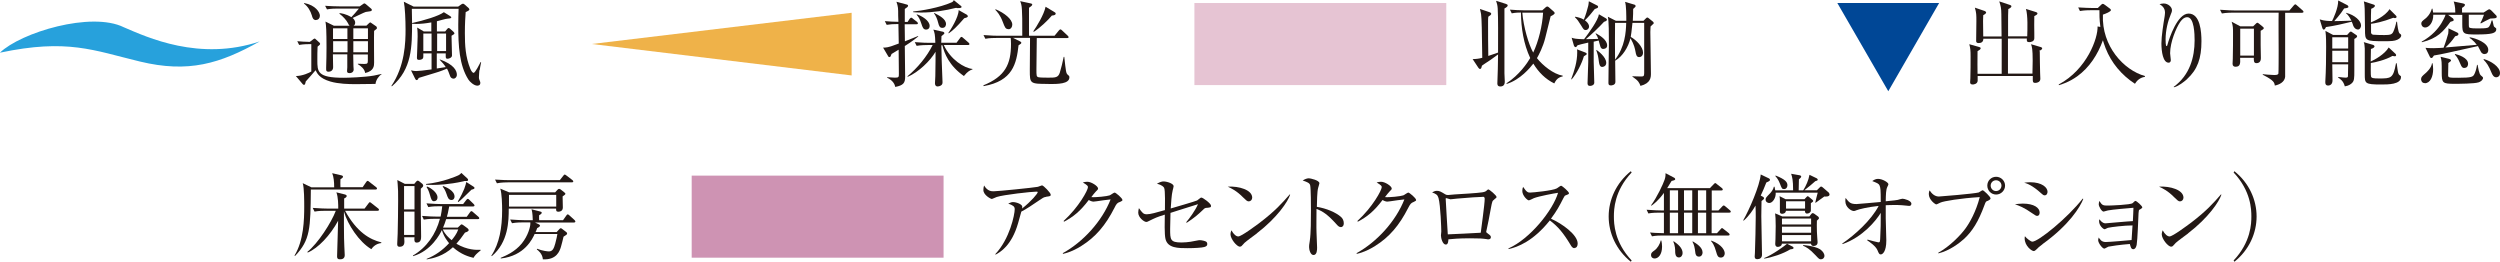 <?xml version="1.0" encoding="UTF-8"?><svg id="_レイヤー_2" xmlns="http://www.w3.org/2000/svg" xmlns:xlink="http://www.w3.org/1999/xlink" viewBox="0 0 215.38 22.55"><defs><style>.cls-1{fill:none;}.cls-2{fill:#efb249;}.cls-3{fill:#ce93b3;}.cls-4{fill:#efd9e3;}.cls-5{fill:#27a1dc;}.cls-6{fill:#004796;}.cls-7{fill:#231815;}.cls-8{fill:url(#Unnamed_Pattern_3);}.cls-9{fill:#e6c4d3;}</style><pattern id="Unnamed_Pattern_3" x="0" y="0" width="6.38" height="6.38" patternTransform="translate(-15922.28 -2192.26) rotate(-180) scale(.48)" patternUnits="userSpaceOnUse" viewBox="0 0 6.38 6.38"><rect class="cls-1" width="6.38" height="6.38"/><path class="cls-4" d="M2.97,1.6C2.97.83,2.36.21,1.59.21S.21.83.21,1.6s.62,1.38,1.38,1.38,1.38-.62,1.38-1.38"/><path class="cls-4" d="M6.16,4.79c0-.76-.62-1.38-1.38-1.38s-1.38.62-1.38,1.38.62,1.38,1.38,1.38,1.38-.62,1.38-1.38"/></pattern></defs><g id="_要素"><rect class="cls-8" x=".35" y="15.13" width="21.7" height="7.07"/><rect class="cls-3" x="59.59" y="15.13" width="21.7" height="7.07"/><path class="cls-7" d="M32.35,7.23c-.27,0-1.46.02-1.7.02-.62,0-1.49-.02-2.2-.23-.95-.28-1.14-.72-1.26-.97-.12.16-.73.83-.85.97-.02.08-.04.2-.06.23,0,.02-.04.06-.09.06-.04,0-.08-.02-.11-.06l-.59-.7c.57,0,1.18-.29,1.33-.39v-2.36c-.24,0-.65,0-1.05.07l-.16-.32c.36.03.6.05,1.08.06l.3-.23s.09-.06.11-.06c.03,0,.07.02.1.06l.32.29s.06.06.06.1c0,.05-.02.08-.05.1-.04.03-.12.1-.17.15-.02.16-.02.98-.02,1.16,0,1,0,1.52,2.25,1.52.35,0,1.79-.04,2.63-.19.17-.03.44-.09.65-.14v.03c-.23.14-.48.48-.52.83ZM27.22,1.73c-.24,0-.31-.22-.35-.39-.12-.4-.34-.78-.68-1.03l.02-.05c.98.19,1.35.8,1.35,1.1,0,.19-.13.36-.33.36ZM32.48,2.46s-.21.17-.25.2c-.02.39,0,2.29,0,2.72,0,.27,0,.74-.77.91-.05-.34-.34-.59-.63-.76v-.04c.08,0,.48.02.56.02.27,0,.3-.06.3-.29v-.53h-1.26c0,.08.02.86.02,1.01,0,.03.02.28.02.31,0,.15-.13.29-.37.29-.2,0-.2-.12-.2-.19,0-.04.02-.26.02-.31,0-.16,0-.94,0-1.12h-1.24c0,.16.02.93.02,1.11,0,.3-.23.39-.39.39-.21,0-.21-.13-.21-.22,0-.02,0-.13,0-.15.02-.36.03-1.42.03-1.73,0-1.43-.03-1.88-.09-2.22l.73.36h1.35c-.06-.06-.07-.07-.14-.22-.14-.28-.46-.61-.73-.81v-.06c.15.02.52.05,1.02.35.19-.19.42-.46.65-.74h-1.8c-.21,0-.6,0-.95.07l-.16-.31c.42.03.83.05,1.24.05h1.74l.29-.2s.07-.06.1-.06c.04,0,.1.04.13.06l.47.4s.06.06.06.1c0,.02-.02.07-.06.1-.06.03-.39.06-.47.08-.18.05-.95.45-1.13.52.07.06.22.19.22.41,0,.15-.07.21-.13.25h1.1l.23-.22s.06-.06.1-.06c.02,0,.07.03.09.05l.42.29s.06.06.06.08c0,.03,0,.05-.02.07ZM29.94,2.44h-1.25c0,.23,0,.65,0,.92h1.24v-.92ZM29.94,3.55h-1.24v.95h1.24v-.95ZM31.7,2.44h-1.26v.92h1.26v-.92ZM31.7,3.55h-1.26v.95h1.26v-.95Z"/><path class="cls-7" d="M41.3,6.04c0,.09-.04.4-.04.6,0,.16.02.19.1.39.02.03.02.07.02.12,0,.21-.19.23-.26.23-.29,0-.66-.35-.77-.53-.78-1.23-.87-2.89-.87-4.69,0-.6.02-.98.03-1.4h-4.03c0,.36.02.66.02,1.13,0,2.14,0,4.06-1.74,5.55l-.04-.04c1.17-1.72,1.22-3.75,1.22-4.87,0-.8-.05-1.93-.15-2.38l.85.42h3.83l.27-.19c.06-.04.1-.06.15-.06s.08.02.14.07l.34.3s.07.08.07.12-.03.07-.07.1c-.07.05-.18.1-.25.13-.03.4-.07.99-.07,1.81,0,1.07.05,2.04.47,3.08.09.22.21.35.28.35.14,0,.52-.77.61-.94l.04.02c-.02.11-.12.6-.13.7ZM39.07,6.77c-.21,0-.27-.16-.29-.21-.15-.41-.18-.48-.27-.65-.15.06-.52.23-1.12.4-1.09.33-1.22.37-1.31.4-.08.14-.11.19-.19.19-.06,0-.09-.06-.13-.13l-.35-.71c.11.02.26.06.46.06.19,0,.64-.05,1.31-.14v-1.38h-.71s0,.23,0,.27c0,.1-.02.15-.06.19-.1.09-.26.1-.31.1-.18,0-.18-.1-.18-.21,0-.02.06-1.51.06-1.79,0-.06,0-.56-.04-.79l.57.34h.65v-.78c-.49.09-.9.13-1.26.13-.19,0-.3,0-.42-.02v-.05c1.06-.23,2.32-.61,2.76-.94l.53.33c.06.04.11.08.11.11,0,.07-.07.1-.27.11-.27.02-.7.17-.97.23v.88h.71l.19-.23s.07-.07.1-.07c.04,0,.08.02.14.07l.29.26s.08.09.08.13c0,.06-.06.1-.25.21,0,.24.04,1.43.04,1.7,0,.17-.23.28-.38.28-.1,0-.16-.03-.16-.18,0-.04,0-.23,0-.28h-.77v1.3l.77-.12c-.14-.23-.31-.41-.52-.63l.02-.03c1.22.44,1.46.98,1.46,1.32,0,.2-.14.34-.31.34ZM37.18,2.89h-.71v1.51h.71v-1.51ZM38.43,2.89h-.77v1.51h.77v-1.51Z"/><path class="cls-7" d="M77.95,3.94c0,.51.03,2.32.03,2.67,0,.53-.14.74-.85.88-.04-.21-.19-.56-.71-.8l.02-.04c.14,0,.44.04.66.04.34,0,.34-.05.34-.35,0-.33-.02-1.76-.02-2.06-.24.15-.44.27-.61.37-.06.18-.1.27-.18.27s-.1-.06-.12-.09l-.43-.73c.27,0,.39.02,1.35-.35,0-.27,0-.42-.03-1.68-.42,0-.72.02-1.01.07l-.16-.32c.49.04.65.05,1.17.06,0-.06-.02-.35-.02-.52,0-.68,0-.75-.15-1.21l.89.24c.06.02.11.03.11.1,0,.06-.04.1-.07.13-.03.02-.19.13-.21.15,0,.18,0,.96,0,1.12h.24l.18-.27s.09-.1.13-.1c.05,0,.1.04.15.09l.35.27s.08.08.08.12c0,.08-.06.09-.12.09h-1.02c0,.23.02,1.26.02,1.47.38-.15.76-.3,1.14-.46v.05c-.18.14-.49.4-1.14.81ZM83.07,6.57c-1.31-.9-1.72-1.99-1.88-2.67h-.09c0,.35.02.97.03,1.33,0,.29.07,1.59.07,1.85,0,.11-.02.2-.12.27-.11.08-.25.1-.31.1-.15,0-.22-.12-.22-.27,0-.1.03-.55.03-.64.02-.9.02-1.8.02-2.08-.46.79-1.47,1.76-2.4,2.16l-.02-.05c.87-.72,1.68-1.7,2.17-2.69h-.43c-.11,0-.56,0-.95.07l-.16-.32c.54.05,1.09.06,1.24.06h.53c-.02-.72-.06-.87-.17-1.14l.85.19s.1.05.1.11-.02.09-.25.26c0,.1-.02.46-.02.57h1.32l.3-.4c.04-.06.07-.1.12-.1.06,0,.1.05.15.09l.46.4s.08.07.08.12c0,.08-.07.09-.12.09h-2.09c.58,1.26,1.76,1.99,2.47,2.06v.04c-.18.06-.4.15-.73.56ZM82.39.67c-.99.25-2.01.41-3.03.41-.31,0-.52-.02-.69-.03v-.06c.67-.06,2.26-.32,3.32-.79.13-.06.15-.12.18-.19l.54.44c.06.04.13.08.13.15,0,.13-.35.1-.44.09ZM79.79,2.55c-.24,0-.31-.19-.41-.5-.14-.45-.26-.6-.4-.77v-.05c.43.14,1.11.54,1.11,1,0,.22-.14.32-.3.32ZM81.18,2.4c-.19,0-.28-.11-.36-.46-.07-.29-.18-.55-.36-.81l.02-.02c.44.23,1.02.52,1.02.96,0,.02,0,.33-.31.33ZM83.08,1.56c-.69.8-.99,1.06-1.34,1.31l-.04-.03c.17-.23.89-1.35.89-1.97l.71.4s.08.07.08.13c0,.1-.19.14-.3.17Z"/><path class="cls-7" d="M90.34,7.23c-1.62,0-1.62-.02-1.62-1.18,0-.44.02-2.38.02-2.79h-1.47l.6.3s.12.06.12.12c0,.07-.06.11-.24.22-.18,1.59-.5,3.08-3.01,3.52l-.02-.07c1.87-.76,2.38-1.81,2.38-3.56,0-.35-.02-.45-.03-.52h-1.23c-.2,0-.59,0-.95.07l-.16-.32c.56.05,1.13.06,1.24.06h2.1c0-1.51,0-1.72-.03-2.24-.02-.41-.08-.56-.15-.74l.89.19c.1.02.15.04.15.11,0,.08-.16.19-.28.27v2.41h2.2l.37-.45c.06-.06.09-.1.14-.1.04,0,.09.04.14.09l.48.45c.06.06.08.08.08.13,0,.07-.06.08-.12.08h-2.62c0,.46-.03,2.42-.03,2.68,0,.56,0,.63.16.69.11.04.73.04.88.04.58,0,.83,0,.97-.42.11-.34.27-1,.34-1.37h.05c.14,1.27.15,1.41.3,1.54.1.08.14.11.14.22,0,.58-1,.58-1.78.58ZM86.88,2.51c-.26,0-.31-.16-.48-.6-.23-.63-.51-.92-.66-1.07l.04-.04c.74.31,1.43.85,1.43,1.32,0,.21-.12.4-.33.4ZM90.63,1.33c-.35.43-1.06,1.09-1.56,1.41l-.05-.04c.28-.4.92-1.43,1.06-2.12l.73.44c.08.05.14.08.14.15,0,.08-.06.15-.31.17Z"/><path class="cls-7" d="M129.61.73c0,.84,0,5.16,0,5.58,0,.11.03.61.03.71,0,.1,0,.43-.38.43-.26,0-.26-.19-.26-.27,0-.19.03-1.06.04-1.23,0-.42.02-.64.02-1.26-.11.08-.43.32-.62.45-.6.4-.67.44-.77.52-.04.19-.07.28-.16.28-.06,0-.1-.04-.15-.11l-.49-.74c.25,0,.55-.03.83-.11-.03-2.34-.05-3.38-.1-3.74-.02-.11-.03-.19-.1-.47l.82.28c.07.02.15.06.15.14,0,.08-.07.13-.25.25-.02.15-.02.28-.02.44,0,.47,0,2.52.02,2.94.13-.05.72-.25.84-.29,0-1.42.02-2.92-.03-3.8-.02-.3-.06-.41-.14-.66l.83.26c.12.04.17.07.17.14,0,.07-.06.14-.29.27ZM133.91,7.19c-.77-.37-1.37-.98-1.81-1.71-.27.35-1.13,1.39-2.29,1.75l-.03-.05c1.11-.72,1.81-1.76,2.05-2.18-.57-1.22-.78-2.57-.8-3.92-.1,0-.46,0-.79.07l-.16-.32c.41.03.82.06,1.24.06h1.55l.29-.26c.06-.05.1-.07.14-.07s.08.02.14.07l.4.35s.1.09.1.15c0,.07-.14.18-.35.27-.02.1-.41,1.67-.46,1.85-.19.78-.56,1.49-.72,1.76.5.63,1.42,1.38,2.22,1.51v.06c-.47.1-.6.37-.73.61ZM131.15,1.09c.1,1.22.55,2.76.94,3.44.46-.97.79-2.33.85-3.44h-1.8Z"/><path class="cls-7" d="M136.45,4.86c-.16.57-.6,1.47-1.05,1.98l-.04-.02c.28-.74.52-1.51.52-2.3,0-.12,0-.19-.02-.27l.71.27s.13.05.13.11c0,.07-.02.09-.26.23ZM138.14,4.22c-.19,0-.24-.13-.27-.23-.05-.14-.1-.36-.14-.5-.03,0-.28.06-.43.1,0,.27,0,1.48,0,1.73,0,.14.05,1.76.05,1.8,0,.23-.27.28-.35.28-.23,0-.23-.14-.23-.26,0-.06.06-1.68.06-1.8,0-.26,0-1.43,0-1.67-.53.12-.69.16-.92.23-.09.14-.12.16-.17.16-.06,0-.12-.06-.14-.12l-.2-.69c.22.08.39.11,1.07.13.43-.56,1.21-1.64,1.28-2.15l.62.36s.07.06.07.1c0,.1-.1.14-.25.19-.45.49-1.09,1.1-1.56,1.49.16,0,.73,0,1.06-.02-.06-.19-.11-.28-.23-.45l.03-.03c.36.19.97.57.97,1.05,0,.23-.2.29-.31.29ZM137.62.69s-.19.07-.23.09c-.25.33-.57.71-.85.97.35.26.36.48.36.53,0,.19-.14.31-.29.31-.15,0-.19-.06-.37-.36-.27-.44-.34-.53-.56-.75l.02-.04c.18.03.5.1.75.25.15-.35.3-.85.38-1.19.03-.14.03-.17.05-.39l.73.37c.06.03.07.09.07.11,0,.04-.02.07-.06.1ZM138.06,5.77c-.21,0-.27-.16-.31-.44-.06-.46-.09-.62-.23-1.01l.02-.02c.1.06.84.6.84,1.11,0,.26-.2.35-.32.35ZM142.42,2.07c-.06.06-.18.17-.22.21,0,.18-.02.27-.02.48,0,.56.05,3.06.05,3.57,0,.31,0,.84-.9,1.07-.1-.26-.16-.44-.7-.8v-.03c.06,0,.49.02.69.02.25,0,.33,0,.33-.28V1.97h-1.01c-.06.67-.13,1.08-.15,1.21.49.27,1.06.87,1.06,1.35,0,.26-.16.39-.33.39-.22,0-.27-.19-.32-.48-.05-.25-.1-.56-.43-1.15-.19.77-.67,1.56-1.32,1.94,0,.5.02,1.36.02,1.83,0,.29-.36.3-.39.3-.18,0-.21-.09-.21-.23,0-.95.04-2.94.04-3.24,0-.93,0-2.08-.09-2.45l.69.35h.9c0-.4,0-1.35-.11-1.63l.81.24c.07.02.1.07.1.12,0,.06-.02.08-.21.25,0,.25,0,.54-.03,1.02h.92l.21-.21c.06-.06.08-.07.12-.07.03,0,.06,0,.12.06l.36.29s.07.06.07.12c0,.03,0,.06-.05.1ZM139.14,1.97c-.02,1.05,0,2.13,0,3.17.85-1.1.94-2.35.96-3.17h-.96Z"/><path class="cls-7" d="M175.73,4.41c0,.55.02,1.31.03,1.86,0,.08.02.44.02.52,0,.27-.26.35-.42.35-.24,0-.24-.06-.23-.59h-4.75s0,.35,0,.42c-.03.28-.36.31-.42.31-.14,0-.23-.05-.23-.19,0-.06.02-.29.02-.33.02-.62.02-1.27.02-1.89,0-.55-.02-.71-.11-1.06l.85.24c.06.02.13.04.13.11,0,.09-.12.16-.27.25-.02.69,0,1.67,0,1.95h2.08c0-.68,0-2.47,0-3.02h-1.58c0,.32-.24.37-.4.37-.22,0-.22-.12-.22-.19,0-.27.02-1.46.02-1.7,0-.54,0-.7-.13-1.16l.85.29s.12.06.12.12c0,.11-.17.2-.25.24-.02.29-.02.44,0,1.83h1.58c0-.31-.02-1.64-.02-1.92,0-.51-.06-.73-.18-1.1l.93.31c.07.02.12.07.12.1,0,.11-.14.19-.27.25-.02.52-.02.58-.02,1.06v1.29h1.65c.02-.6.06-1.81-.11-2.36l.86.27c.07.02.13.06.13.12,0,.07-.04.11-.27.23-.02.46,0,1.03,0,1.49,0,.07,0,.36,0,.42,0,.27-.28.33-.43.33-.23,0-.23-.11-.21-.31h-1.63c0,.18,0,2.62,0,3.02h2.11c.02-.68.02-1,.02-1.12,0-.98-.06-1.18-.14-1.41l.85.25c.06.02.11.06.11.1,0,.1-.11.16-.27.23Z"/><path class="cls-7" d="M183.92,7.21c-1.14-.74-2.03-1.8-2.52-3.06-.12-.31-.19-.55-.23-.68-.44,1.22-1.16,2.35-2.22,3.11-.69.49-1.3.68-1.57.76l-.02-.06c2.45-1.31,3.39-4.01,3.35-5l.24.04c-.09-.7-.08-1.08-.08-1.44h-.73c-.15,0-.56,0-.95.07l-.15-.31c.5.03,1,.05,1.23.05h.46l.29-.28s.09-.08.14-.08c.04,0,.1.03.15.07l.46.34c.06.05.09.08.09.13,0,.13-.45.31-.69.39-.12,2.72,1.81,4.79,3.62,5.29v.07c-.18.03-.58.12-.86.6Z"/><path class="cls-7" d="M188.43,6.81c-.27.24-.77.63-1.14.71l-.02-.04c1.39-1.01,1.8-2.56,1.8-4,0-.53-.03-2-.64-2-.32,0-.55.33-.62.44-.32.47-.85,1.7-.85,2.67,0,.09.06.5.06.58,0,.09-.03.23-.19.23-.48,0-.62-.94-.62-1.67,0-.61.17-1.68.28-2.33,0-.04.03-.19.03-.31,0-.44-.3-.62-.47-.73.07-.02.21-.06.36-.06.37,0,.71.3.71.58,0,.13-.05.23-.1.35-.25.58-.45,1.39-.45,2.16,0,.12,0,.58.08.58.05,0,.06-.04.07-.08.18-.66.88-2.72,1.83-2.72,1.01,0,1.11,1.58,1.11,2.38,0,1.48-.34,2.44-1.24,3.26Z"/><path class="cls-7" d="M198.3,1.1h-1.43c0,.43,0,5.41,0,5.52-.05.46-.52.68-.89.75-.04-.26-.07-.44-1.04-.93v-.05c.1.02.76.07.96.07s.35,0,.39-.13c.02-.1.02-1.71.02-1.97,0-.52-.02-2.8,0-3.27h-3.94c-.08,0-.58,0-.95.07l-.16-.32c.56.05,1.17.06,1.24.06h4.74l.37-.43s.09-.1.13-.1.09.04.14.09l.49.43s.08.07.08.12c0,.08-.07.09-.13.09ZM194.76,2.67c0,.23,0,.98,0,1.22,0,.18.02.96.02,1.12,0,.41-.29.43-.38.43-.24,0-.23-.2-.23-.46h-1.18c.02.44.04.77-.39.77-.15,0-.26-.07-.26-.25,0-.06.02-.37.02-.44.02-.84.02-1.46.02-2.14,0-.51,0-.68-.12-1.05l.75.4h1.1l.22-.21c.06-.06.1-.1.14-.1.03,0,.06,0,.14.07l.32.26c.06.06.1.08.1.14,0,.07-.13.15-.28.23ZM194.18,2.47h-1.18v2.32h1.18v-2.32Z"/><path class="cls-7" d="M203.1,2.53c-.2,0-.31-.2-.36-.31-.02-.06-.1-.3-.13-.35-.68.17-1.55.37-2.22.46-.05.11-.11.22-.19.22-.06,0-.1-.06-.12-.12l-.23-.76c.41.14.81.14,1.06.14.09-.16.55-1.13.53-1.77l.78.4s.1.06.1.14c0,.06,0,.1-.37.15-.31.51-.85,1.08-.85,1.09.1,0,1.14-.02,1.48-.04-.21-.41-.34-.53-.47-.65v-.03c.78.19,1.3.71,1.3,1.09,0,.14-.08.36-.3.36ZM202.83,3.37v2.7c0,.68,0,.91-.23,1.11-.06.05-.23.21-.59.26-.12-.46-.38-.63-.58-.76l.02-.05c.3.04.58.06.64.06.05,0,.17,0,.19-.1,0-.1.02-1,.02-1.05h-1.37c0,.27.02,1.16.02,1.39,0,.39-.28.44-.37.44-.23,0-.25-.17-.25-.26,0-.02,0-.03,0-.08.06-1,.07-2.01.07-3s-.04-1.2-.06-1.37l.66.35h1.21l.21-.23s.06-.06.1-.06c.03,0,.05,0,.11.05l.37.25c.06.04.07.1.07.11,0,.06-.07.14-.25.23ZM202.3,3.21h-1.37v.97h1.37v-.97ZM202.3,4.37h-1.37v.99h1.37v-.99ZM205.13,7.28c-1.4,0-1.4-.1-1.4-.88,0-.33,0-1.96,0-2.21-.02-.32-.03-.41-.09-.56l.82.24s.11.06.11.12-.06.16-.31.23c0,.17-.02.92-.02,1.08.34-.15,1.2-.62,1.55-1.21l.59.55s.05.06.05.1c0,.05-.02.11-.11.11-.06,0-.16-.02-.21-.03-.6.35-1.47.55-1.86.61,0,.19-.02,1.07.02,1.17.05.13.18.16.68.16,1.05,0,1.23,0,1.47-1.31h.06c.11.83.12.92.23,1.01.14.1.14.1.14.18,0,.64-1.12.64-1.7.64ZM206.54,3.42c-.25.12-.56.13-1.11.13-1.68,0-1.68-.02-1.68-1.02-.02-1.84-.02-2.05-.1-2.41l.83.27c.06.02.12.04.12.11,0,.13-.22.22-.32.26-.02.31-.02.84-.02,1.17.21-.09,1.22-.51,1.6-1.14l.55.55s.06.06.06.11c0,.06-.05.11-.14.11-.02,0-.05,0-.14-.03-.93.36-1.63.49-1.92.52,0,.26,0,.73,0,.77.02.07.06.15.18.17.1.02.84.03.96.03.52,0,.66-.05.77-.27.11-.23.22-.59.27-.88h.06c.02.23.1.93.22,1.01.06.04.14.09.14.18,0,.08-.07.24-.31.35Z"/><path class="cls-7" d="M208.9,7.16c-.29,0-.32-.28-.32-.34,0-.18.1-.27.39-.52.05-.04.51-.44.55-.85h.05c.02.13.05.27.05.51,0,.63-.24,1.21-.72,1.21ZM214.87,1.58s-.29.02-.33.02c-.29.14-.57.28-.81.42l-.04-.04c.14-.24.24-.52.31-.71h-1.31c0,.93,0,1.03.03,1.08.06.1.49.1.71.1.31,0,.76,0,.91-.07.17-.08.27-.43.32-.62h.07c.11.49.11.52.17.56.15.11.16.12.16.2,0,.35-.4.45-1.72.45-1.13,0-1.21-.04-1.21-.92v-.77h-1.22l.41.3s.07.06.07.14c0,.09-.06.1-.28.16-.62.84-1.1,1.42-2.46,1.76l-.02-.05c.92-.51,1.43-1.14,1.71-1.6.11-.19.29-.51.35-.72h-1.06c.02.65-.36,1.1-.69,1.1-.23,0-.34-.19-.34-.33,0-.16.06-.21.39-.47.07-.06.38-.33.52-.82h.05c.03.16.05.23.06.33h1.91c0-.55-.1-.82-.14-.95l.82.17c.08.02.15.06.15.11,0,.08-.06.16-.25.27,0,.06,0,.38,0,.4h1.86l.33-.21c.08-.06.14-.07.16-.07.05,0,.14.07.17.1l.4.41s.07.06.07.13c0,.09-.05.12-.21.14ZM214.06,4.66c-.21,0-.3-.15-.33-.21-.05-.07-.21-.42-.25-.48-2.7.6-3,.68-3.79.81-.13.19-.15.22-.21.22-.05,0-.1-.02-.14-.1l-.38-.78c.18.02.37.03.68.03.35,0,.72-.03.88-.04.16-.4.36-1.05.4-1.22.02-.13.02-.31.02-.45l.77.37c.06.03.09.08.09.12,0,.12-.09.15-.28.19-.31.44-.43.58-.84.97.29-.02,1.72-.14,2.7-.23-.07-.1-.17-.19-.19-.23-.27-.27-.32-.3-.43-.36l.02-.06c.48.08,1.59.46,1.59,1.09,0,.16-.07.35-.31.35ZM213.51,7.1c-.33.11-1.64.12-2.03.12-1.05,0-1.12-.06-1.12-.98s0-1-.1-1.35l.73.18s.17.05.17.13c0,.06-.02.08-.23.23,0,.23-.02.78-.02,1.02s.04.25.87.25c1.2,0,1.27-.09,1.39-.31.06-.1.19-.45.23-.8h.05c.14.81.21.86.39,1,.06.05.08.08.08.13,0,.06-.07.27-.4.38ZM212.31,5.86c-.17,0-.24-.1-.33-.32-.24-.59-.4-.75-.49-.83l.02-.06c.27.07,1.12.31,1.12.85,0,.11-.04.35-.32.35ZM215.06,6.66c-.23,0-.33-.22-.39-.35-.27-.67-.44-.89-.71-1.17l.03-.05c.57.15,1.39.65,1.39,1.2,0,.27-.18.37-.32.37Z"/><path class="cls-7" d="M32.36,16.33h-5.58c-.03,3.34-.04,4.34-1.36,5.72l-.05-.03c.8-1.3.84-3.11.84-4.22,0-.44,0-1.64-.13-2.02l.75.36h1.96c0-.49-.04-.89-.17-1.22l.81.19s.12.03.12.1c0,.08-.06.14-.22.23,0,.19-.02.48,0,.69h1.91l.31-.45c.05-.06.08-.1.11-.1.06,0,.09.03.16.09l.58.45s.08.06.08.12c0,.07-.07.09-.12.09ZM31.98,21.46c-1.04-.62-2.03-2.11-2.35-3.24,0,.66,0,1.14,0,1.18,0,1.82.07,2.22.07,2.58s-.31.36-.42.36c-.17,0-.24-.07-.24-.24,0-.11.08-2.62.09-3.08-.68,1.26-1.72,2.36-2.62,2.74l-.03-.06c.91-.73,2.06-2.51,2.45-3.54h-.89c-.18,0-.59,0-.94.07l-.16-.32c.64.05,1.11.06,1.24.06h.96c0-.31,0-.98-.16-1.4l.76.19c.06.02.13.06.13.13,0,.1-.15.18-.22.21v.87h1.76l.33-.44c.05-.06.08-.11.12-.11.05,0,.09.04.15.09l.56.44s.08.06.08.12c0,.08-.08.09-.12.09h-2.8c1.01,1.84,2.13,2.48,3.12,2.72v.06c-.52.06-.77.4-.86.53Z"/><path class="cls-7" d="M36.25,16.25c0,.27,0,1.47,0,1.71,0,.67.03,1.73.03,2.4,0,.19,0,.54-.38.54-.21,0-.22-.19-.19-.46h-.89c0,.07.02.24.02.35,0,.15,0,.47-.42.47-.16,0-.2-.1-.2-.23,0-.15.03-.77.04-.9.02-.73.04-2.08.04-2.84,0-.81,0-.94-.04-1.43,0-.06-.03-.3-.03-.35l.65.33h.81l.17-.2s.08-.08.11-.08c.06,0,.1.02.16.07l.26.21s.07.08.07.15c0,.08-.07.16-.2.26ZM35.71,16.03h-.9v2.01h.9v-2.01ZM35.71,18.23h-.9v2.01h.9v-2.01ZM40.78,22.21c-.36-.09-1.03-.26-1.76-.91-.81.76-1.72.96-2.26,1.05v-.05c.74-.29,1.39-.76,1.93-1.35-.1-.12-.45-.53-.62-1.13-.15.32-.91,1.8-2.49,2.25v-.06c1.18-.68,1.97-1.84,2.32-3.16h-.44c-.1,0-.56,0-.95.07l-.15-.32c.53.05,1.09.06,1.23.06h.37c.06-.28.1-.55.14-.89h-.25c-.2,0-.59,0-.95.07l-.16-.32c.55.05,1.13.06,1.24.06h1.92l.27-.35s.08-.1.13-.1.1.05.14.09l.36.35s.08.08.08.13c0,.07-.07.09-.13.09h-2.05c-.09.51-.16.76-.2.89h1.71l.28-.39c.04-.06.08-.1.13-.1.04,0,.1.05.14.09l.45.39s.08.07.08.12c0,.08-.06.09-.12.09h-2.73c-.09.3-.18.52-.27.73h1.27l.19-.18s.09-.1.13-.1.07.02.14.06l.37.27s.11.1.11.16c0,.08-.09.15-.32.22-.31.44-.48.67-.74.96.94.55,1.72.54,2.09.52v.05c-.4.33-.46.39-.63.66ZM40.04,15.59c-.06.02-.1.02-.15.04-1.24.27-2.14.3-2.58.3-.28,0-.48,0-.61-.02v-.06c1.47-.15,2.69-.7,2.73-.72.15-.06.22-.13.32-.23l.5.46c.06.05.08.09.08.15,0,.06-.06.11-.29.08ZM37.41,17.34c-.21,0-.26-.16-.37-.55-.11-.39-.2-.53-.29-.67l.04-.05c.31.1.9.52.9.93,0,.23-.14.33-.28.33ZM38.89,17.23c-.25,0-.32-.23-.41-.49-.12-.35-.22-.51-.35-.67l.06-.04c.26.1.97.4.97.91,0,.14-.08.29-.27.29ZM38.15,19.77c.18.42.52.72.76.92.16-.19.43-.52.57-.92h-1.33ZM40.59,16.37c-.79.77-.86.85-1.11,1.04l-.04-.05c.56-.93.68-1.42.73-1.68l.61.39c.06.03.1.08.1.13,0,.07-.11.11-.3.16Z"/><path class="cls-7" d="M47.81,16.59l.21-.23c.06-.06.09-.09.14-.09.06,0,.1.02.15.06l.27.21c.07.06.13.11.13.15,0,.06-.06.11-.24.23,0,.15.02.83.02.96,0,.36-.35.36-.39.36-.19,0-.19-.1-.19-.27h-4.08c0,1.06-.02,2.88-1.46,4.1l-.04-.04c.7-1.06.93-2.43.93-3.91,0-.49-.02-1.43-.16-1.87l.76.32h3.94ZM48.23,15.52l.3-.38c.05-.06.07-.1.12-.1.04,0,.09.03.15.08l.51.39s.08.07.08.12c0,.06-.06.08-.12.08h-5.51c-.08,0-.58,0-.95.08l-.16-.32c.53.04,1.09.05,1.24.05h4.34ZM48.5,18.98l.29-.41c.05-.07.07-.1.12-.1s.09.03.15.09l.44.4s.07.08.07.13c0,.04-.05.08-.12.08h-3.36l.32.15c.07.03.11.07.11.12,0,.06-.07.13-.24.21-.08.22-.1.27-.14.34h1.82l.21-.23c.06-.07.1-.1.14-.1.04,0,.09.03.16.09l.3.23c.06.04.09.09.09.13,0,.03-.02.09-.08.13-.08.06-.15.1-.23.15-.03.15-.19.78-.23.9-.1.31-.35,1.12-1.55,1.05-.04-.5-.43-.78-.52-.85l.02-.06c.48.19.91.23,1.02.23.31,0,.43-.24.55-.69.11-.43.15-.61.18-.81h-1.96c-.18.4-.86,1.89-2.92,2.11v-.06c.43-.18,1.22-.51,1.81-1.23.56-.69.74-1.46.74-1.7,0-.05,0-.09,0-.12h-.63c-.14,0-.56,0-.95.07l-.16-.32c.5.04,1,.06,1.24.06h.71c-.02-.63-.06-.77-.11-.94l.74.19c.1.02.14.05.14.11,0,.06-.06.13-.22.21,0,.12-.02.2,0,.43h2.05ZM43.85,16.79s0,.86,0,1.01h4.07v-1.01h-4.06Z"/><path class="cls-7" d="M90.12,16.96c-.21.03-.28.09-.58.29-.51.35-1.16.79-1.55.98-.05.15-.24.86-.28,1-.56,1.94-1.54,2.49-1.94,2.71l-.02-.05c1.24-1.31,1.67-3.4,1.67-3.87,0-.23-.14-.33-.56-.48.2-.09.28-.13.41-.13.3,0,.8.19.8.4,0,.05,0,.12-.02.16.81-.64,1.35-1.3,1.35-1.41,0-.02,0-.05-.11-.05-.42,0-2.85.27-3.42.46-.07.02-.37.17-.43.17-.08,0-.72-.33-.72-.77,0-.14.02-.26.06-.39.3.5.64.5.83.5.35,0,3.41-.31,3.77-.38.06,0,.34-.13.39-.13.13,0,.75.65.75.79s-.03.14-.39.19Z"/><path class="cls-7" d="M96.44,17.41c-.19.08-.26.15-.43.5-.77,1.51-1.62,2.51-2.85,3.28-.43.27-.97.55-1.58.68l-.02-.06c1.76-.97,3.38-2.75,4.12-4.63-.33.03-.88.11-1.21.16-.06,0-.22.03-.26.03-.08,0-.23-.03-.41-.14-.75.99-1.34,1.45-2.13,1.87l-.04-.06c1.32-1.21,2.1-2.66,2.1-2.92,0-.08-.02-.15-.44-.4.19-.06.37-.06.4-.06.32,0,.91.37.91.58,0,.07-.03.11-.19.26-.08.07-.29.35-.39.48.36.04,1.37-.07,1.58-.15.07-.02.35-.24.43-.24.09,0,.67.48.67.64,0,.06-.02.08-.25.19Z"/><path class="cls-7" d="M103.94,17.9c-.12.02-.19.06-.27.15-.5.48-.79.72-1.43,1.14l-.05-.04c.29-.34.79-1.02,1.02-1.56-.28.09-1.61.51-1.81.57-.09.02-.48.15-.56.18-.02.64-.03,1.12-.03,1.37,0,.93,0,1.18.98,1.18.55,0,1.07-.11,1.35-.17.1-.02.16-.03.23-.03.14,0,.49.07.57.15.04.04.07.1.07.18,0,.15-.09.21-.26.26-.19.06-.85.1-1.43.1-.82,0-1.72,0-1.91-.79-.1-.37-.07-1.62-.06-2.1-.73.23-.8.27-1.39.56-.1.06-.15.07-.21.07-.18,0-.69-.38-.69-.8,0-.15.03-.28.06-.39.3.41.38.53.68.53s.83-.15,1.56-.36c0-.32.04-1.72-.07-1.92-.04-.07-.16-.24-.62-.35.25-.15.44-.2.56-.2.32,0,.88.19.88.41,0,.05-.07.32-.08.35-.1.37-.14,1.15-.17,1.57.24-.07,2.17-.63,2.27-.69.04-.03.22-.17.26-.2.03-.02.06-.05.11-.05.13,0,.83.51.83.7,0,.14-.02.15-.39.19Z"/><path class="cls-7" d="M107.58,17.35c-.14,0-.23-.1-.49-.35-.56-.57-1.02-.78-1.32-.92.97-.06,2.11.28,2.11.95,0,.18-.14.32-.3.32ZM108.28,20.11c-.17.13-.93.68-1.06.81-.04.04-.22.24-.26.28-.03.03-.1.05-.14.05-.28,0-.81-.68-.81-1.06,0-.15.05-.27.08-.35.19.36.42.53.59.53.27,0,1.51-.93,1.86-1.19,1.3-.99,1.92-1.68,2.57-2.43l.04.02c-.19.59-1.1,1.97-2.87,3.33Z"/><path class="cls-7" d="M115.49,19.56c-.12,0-.23-.1-.35-.24-.74-.82-1.16-1.11-1.72-1.32,0,.31-.02,1.72,0,2.01,0,.21.05,1.14.05,1.32,0,.17,0,.64-.31.64-.27,0-.38-.47-.38-.68,0-.12,0-.19.06-.54.1-.64.1-1.91.1-2.59,0-.35,0-1.95-.07-2.21-.05-.18-.23-.26-.64-.4.16-.1.35-.19.53-.19.12,0,.91.17.91.43,0,.06-.1.34-.11.4-.09.31-.1,1.23-.11,1.63.82.13,1.64.48,2.08.87.15.13.24.33.24.54,0,.27-.16.34-.26.34Z"/><path class="cls-7" d="M121.76,17.41c-.19.08-.26.15-.44.5-.77,1.51-1.62,2.51-2.85,3.28-.43.27-.97.55-1.58.68l-.02-.06c1.76-.97,3.38-2.75,4.12-4.63-.33.03-.88.11-1.21.16-.06,0-.22.03-.26.03-.08,0-.23-.03-.41-.14-.75.99-1.34,1.45-2.13,1.87l-.04-.06c1.32-1.21,2.1-2.66,2.1-2.92,0-.08-.02-.15-.44-.4.19-.06.37-.06.39-.06.32,0,.91.37.91.58,0,.07-.03.11-.19.26-.08.07-.29.35-.39.48.36.04,1.37-.07,1.58-.15.07-.02.35-.24.43-.24.09,0,.67.48.67.64,0,.06-.02.08-.25.19Z"/><path class="cls-7" d="M128.75,17.18c-.19.13-.19.14-.31.77-.12.64-.27,1.48-.38,1.92,0,.02-.02.06-.02.09,0,.06.02.07.15.17.19.14.25.19.25.3,0,.19-.19.19-.22.19-.04,0-.1,0-.15-.02-.39-.05-.55-.07-1.43-.07-.98,0-1.57.06-1.86.09,0,.15-.02.45-.22.45-.28,0-.42-.56-.42-.78,0-.06.03-.31.03-.35,0-.21-.06-2.22-.24-2.88-.08-.28-.22-.36-.55-.48.1-.06.23-.14.41-.14.21,0,.33.06.72.3.1.06.18.06.26.06.09,0,.49-.04.57-.05.38-.02,2.03-.12,2.36-.18.26-.04.31-.09.42-.19.05-.05.08-.06.1-.06.1,0,.71.52.71.65,0,.06-.05.11-.19.2ZM127.75,16.96c-.23,0-1.26.06-2.22.15-.08,0-.47.06-.57.06-.06,0-.31-.1-.38-.1-.02,0-.03,0-.03.07,0,.15.18,3.04.18,3.05.26,0,2.5-.12,2.84-.14.03-.27.34-2.46.34-2.92,0-.09-.03-.18-.15-.18Z"/><path class="cls-7" d="M135.65,21.38c-.17,0-.26-.14-.33-.26-.64-1.06-1.09-1.6-1.8-2.13-1.43,1.8-2.8,2.31-3.56,2.47v-.06c1.86-.82,3.83-3.29,4.27-4.79-.31.04-1.64.29-2.08.46-.07.03-.37.19-.44.19-.12,0-.56-.4-.56-.81,0-.16.03-.27.07-.35.31.48.44.49.6.49.23,0,1.97-.17,2.3-.36.06-.03.31-.23.37-.23.09,0,.68.51.68.64,0,.09-.06.1-.31.2-.06.02-.06.04-.17.23-.35.69-.56,1.08-1.07,1.77.97.43,2.3,1.39,2.3,2.14,0,.22-.09.38-.28.38Z"/><path class="cls-7" d="M140.5,22.55c-1.26-1.01-1.91-2.46-1.91-3.9s.65-2.89,1.91-3.9l.07.11c-1.5,1.59-1.53,3.2-1.53,3.79s.03,2.2,1.53,3.79l-.07.11Z"/><path class="cls-7" d="M142.16,20.03c.21.02.51.05,1.19.06v-1.77h-.39c-.19,0-.6,0-.95.07l-.15-.32c.63.05,1.1.06,1.23.06h.26v-1.51c-.49.68-.89.97-1.07,1.1l-.04-.03c.52-.7,1.04-1.83,1.17-2.21.09-.26.08-.43.08-.56l.76.4s.07.05.07.11c0,.06,0,.09-.31.16-.15.25-.23.38-.38.62h3.68l.33-.34c.05-.06.1-.1.13-.1.04,0,.1.05.14.09l.43.34s.08.06.08.12c0,.08-.08.09-.12.09h-.83v1.72h.58l.31-.33c.06-.06.1-.1.13-.1.05,0,.1.03.15.08l.39.33s.08.06.08.12c0,.08-.08.09-.12.09h-1.53v1.77h.46l.31-.34c.08-.09.09-.1.12-.1.05,0,.11.06.15.09l.43.34s.08.07.08.12c0,.09-.08.09-.12.09h-5.62c-.22,0-.6,0-.95.07l-.16-.32ZM143.13,20.73c.03.14.06.3.06.52,0,.7-.34,1.02-.64,1.02-.13,0-.31-.07-.31-.31,0-.18.11-.25.3-.39.24-.17.47-.53.53-.85h.06ZM143.86,16.4v1.72h.71v-1.72h-.71ZM143.86,18.32v1.77h.71v-1.77h-.71ZM144.19,20.78c.34.24.77.57.77,1.02,0,.19-.12.38-.32.38-.32,0-.32-.39-.32-.51,0-.13,0-.51-.16-.84l.03-.05ZM145.08,16.4v1.72h.71v-1.72h-.71ZM145.08,18.32v1.77h.71v-1.77h-.71ZM145.83,20.79c.35.21.85.52.85.97,0,.17-.11.35-.31.35-.28,0-.31-.27-.32-.39-.05-.41-.1-.64-.24-.89l.03-.04ZM146.28,16.4v1.72h.71v-1.72h-.71ZM146.28,18.32v1.77h.71v-1.77h-.71ZM147.44,20.73c.93.35,1.15.86,1.15,1.1,0,.19-.12.36-.34.36-.27,0-.32-.23-.39-.47-.17-.63-.35-.84-.45-.95l.02-.04Z"/><path class="cls-7" d="M152.17,15.73c-.18.45-.31.77-.48,1.12l.19.1s.1.06.1.13-.12.17-.22.24c0,.27-.02.73-.02,1.31,0,.92.06,2.38.06,3.3,0,.11-.02.21-.11.3-.08.07-.18.1-.29.1-.23,0-.23-.17-.23-.24,0-.05.02-.27.02-.31.03-1.03.07-2.18.07-3.09,0-.31,0-.59-.02-.98-.2.35-.56.91-1.02,1.3l-.04-.03c.51-.88,1.43-2.98,1.51-3.95l.73.35s.07.07.07.12c0,.09-.21.18-.33.23ZM154.22,21.49c-.59.37-1.6.7-2.23.79v-.05c.64-.23,1.83-1.09,1.97-1.23l.48.25s.08.06.08.11c0,.09-.14.11-.3.13ZM157.14,16.95c-.24.17-.48.35-.72.52l-.03-.02c0-.06.19-.77.21-.85h-3.62c.03.46-.27.89-.56.89-.12,0-.31-.09-.31-.29,0-.15.04-.19.4-.56.08-.09.27-.32.31-.55h.06c.02.11.03.17.06.31h1.54c0-.91-.08-1.15-.17-1.43l.73.13c.06,0,.14.06.14.12s-.13.17-.2.23c0,.06-.02.89-.02.95h.39c.26-.43.45-.85.54-1.34l.64.31s.07.06.07.1c0,.08-.06.1-.21.14-.42.37-.47.41-.94.78h1.08l.23-.23s.08-.09.13-.09.1.04.15.08l.51.44s.07.1.07.17c0,.2-.37.18-.47.17ZM153.7,16.29c-.18,0-.2-.06-.36-.48-.12-.32-.28-.52-.39-.64l.02-.05c.87.34,1.02.59,1.02.84,0,.17-.1.33-.29.33ZM156.53,19.02c0,.23-.02.54,0,.93,0,.15.06.89.06.93,0,.31-.31.31-.34.31-.2,0-.22-.13-.23-.2h-2.51c0,.2-.2.28-.35.28-.18,0-.22-.14-.22-.26,0-.06.02-.35.02-.41,0-.19.02-1.01.02-1.11,0-.59-.02-.87-.05-1.11l.62.27h2.33l.17-.22s.07-.07.12-.07.11.04.14.06l.33.24s.07.08.07.12c0,.06-.03.1-.2.25ZM156.01,17.5c0,.1,0,.54,0,.63,0,.16-.16.27-.33.27s-.18-.16-.18-.24h-1.64c-.02.24-.27.26-.34.26-.14,0-.18-.1-.18-.19,0-.16,0-.85,0-.98,0-.07,0-.19-.03-.35l.52.26h1.63l.17-.18s.07-.08.1-.08c.03,0,.06.02.11.06l.3.25s.07.06.07.1c0,.06-.04.09-.21.2ZM156.03,18.83h-2.51v.51h2.51v-.51ZM156.03,19.53h-2.51v.52h2.51v-.52ZM156.03,20.25h-2.51v.54h2.51v-.54ZM155.51,17.34h-1.64v.63h1.64v-.63ZM156.88,22.34c-.14,0-.17-.03-.47-.35-.52-.56-.8-.7-1.07-.82v-.06c.75.06,1.24.22,1.47.37.27.19.37.42.37.55,0,.19-.14.31-.3.31Z"/><path class="cls-7" d="M158.73,20.97c1.06-.72,2.48-2,3.12-3.23-.96.1-1.7.29-1.9.37-.11.05-.18.07-.24.07-.21,0-.73-.31-.73-.85,0-.09,0-.15.02-.28.31.4.42.53.95.53.15,0,1.58-.14,2.08-.18,0-1.06-.02-1.21-.1-1.41-.07-.18-.23-.23-.63-.39.1-.07.27-.19.49-.19.39,0,.9.31.9.46,0,.04-.02.09-.1.25-.11.23-.12.64-.13,1.22.81-.08.9-.09,1.04-.12.06-.02.34-.1.4-.1.15,0,.77.16.77.43,0,.13-.08.19-.19.19-.1,0-.54-.06-.63-.06-.27-.02-.5-.02-.66-.02-.32,0-.62.02-.73.02v1.14c0,.3.05,1.63.05,1.9,0,.96-.32,1.2-.48,1.2-.13,0-.17-.09-.29-.38-.15-.34-.67-.7-.88-.84l.03-.06c.19.06.88.24.94.24.13,0,.13-.06.15-.28.04-.73.06-1.53.05-2.26-.42.69-1.57,2.09-3.29,2.69l-.03-.06Z"/><path class="cls-7" d="M171.22,17.3c-.15.08-.15.1-.25.36-.53,1.44-1.04,2.25-1.76,2.92-.41.37-1.27,1.03-2.22,1.25v-.06c.96-.52,1.91-1.5,2.32-2.06.38-.51.93-1.48,1.25-2.73-1.66.1-3.12.35-3.38.47-.06.02-.31.16-.37.16-.07,0-.64-.38-.64-.9,0-.15.03-.23.07-.31.18.28.44.53.8.53.11,0,3.04-.24,3.43-.35.06-.02.28-.19.34-.19.09,0,.68.56.68.7,0,.08-.09.14-.26.23ZM171.97,16.76c-.42,0-.76-.34-.76-.77s.34-.76.76-.76.77.34.77.76-.35.77-.77.77ZM171.96,15.53c-.26,0-.46.21-.46.46s.2.47.46.47.47-.21.47-.47-.21-.46-.47-.46Z"/><path class="cls-7" d="M175.51,18.6c-.11,0-.18-.06-.39-.2-.77-.54-1.17-.68-1.53-.8.22-.03.4-.06.68-.06.97,0,1.45.37,1.45.77,0,.19-.09.29-.22.29ZM176.15,16.83c-.09,0-.18-.06-.29-.17-.78-.71-1.23-.85-1.47-.92.18-.02.31-.04.51-.04,1.03,0,1.5.46,1.5.82,0,.12-.06.31-.25.31ZM175.97,21.04c-.31.23-.34.26-.55.47-.06.06-.14.12-.21.12-.17,0-.78-.44-.78-1.09,0-.06,0-.11.02-.19.16.21.52.47.64.47.52,0,3.04-2.05,4.34-3.71l.05.03c-.27.69-1.2,2.23-3.51,3.89Z"/><path class="cls-7" d="M184.34,18.05c-.08.05-.08.07-.1.31-.02.43-.09,2.34-.16,2.72-.07.35-.22.39-.29.39-.19,0-.23-.19-.3-.45-.8.06-1.68.19-1.85.23-.06.02-.3.17-.35.17-.16,0-.53-.48-.53-.73,0-.07.02-.12.05-.23.09.14.23.39.59.39s1.8-.13,2.24-.17c.02-.42.06-1.01.08-1.26-.67,0-1.83.14-2.08.2-.06,0-.27.13-.32.13-.11,0-.48-.3-.48-.69,0-.04,0-.08.02-.17.26.33.42.35.54.35.07,0,1.98-.18,2.35-.19.03-.65.04-.72.05-1.15-.39.03-1.88.16-2.2.23-.06,0-.31.1-.37.1-.17,0-.42-.44-.42-.63,0-.08.02-.17.05-.29.25.4.33.4.78.4.16,0,1.92-.06,2.09-.21.02-.02.12-.11.15-.14.02-.02.06-.05.09-.05.11,0,.59.44.59.55,0,.06-.02.07-.2.19Z"/><path class="cls-7" d="M187.81,17.35c-.14,0-.23-.1-.49-.35-.56-.57-1.01-.78-1.32-.92.97-.06,2.11.28,2.11.95,0,.18-.14.32-.3.32ZM188.51,20.11c-.17.13-.93.68-1.06.81-.04.04-.22.24-.26.28-.03.03-.1.05-.14.05-.28,0-.81-.68-.81-1.06,0-.15.05-.27.08-.35.19.36.42.53.59.53.27,0,1.51-.93,1.86-1.19,1.3-.99,1.92-1.68,2.57-2.43l.04.02c-.19.59-1.1,1.97-2.87,3.33Z"/><path class="cls-7" d="M192.5,22.55l-.07-.11c1.5-1.59,1.53-3.2,1.53-3.79s-.03-2.2-1.53-3.79l.07-.11c1.26,1.01,1.91,2.46,1.91,3.9s-.65,2.89-1.91,3.9Z"/><rect class="cls-9" x="102.9" y=".26" width="21.7" height="7.07"/><polygon class="cls-6" points="162.68 7.86 167.06 .26 158.29 .26 162.68 7.86"/><polygon class="cls-2" points="73.37 1.1 73.37 6.5 50.98 3.79 73.37 1.1"/><path class="cls-5" d="M22.39,3.56c-3.44,1.93-6.16,2.75-10.34,1.74-3.99-.96-6.23-1.99-12.06-.76C1.79,2.8,7.86.96,10.67,2.35c1.99.85,6.52,2.97,11.73,1.21"/></g></svg>